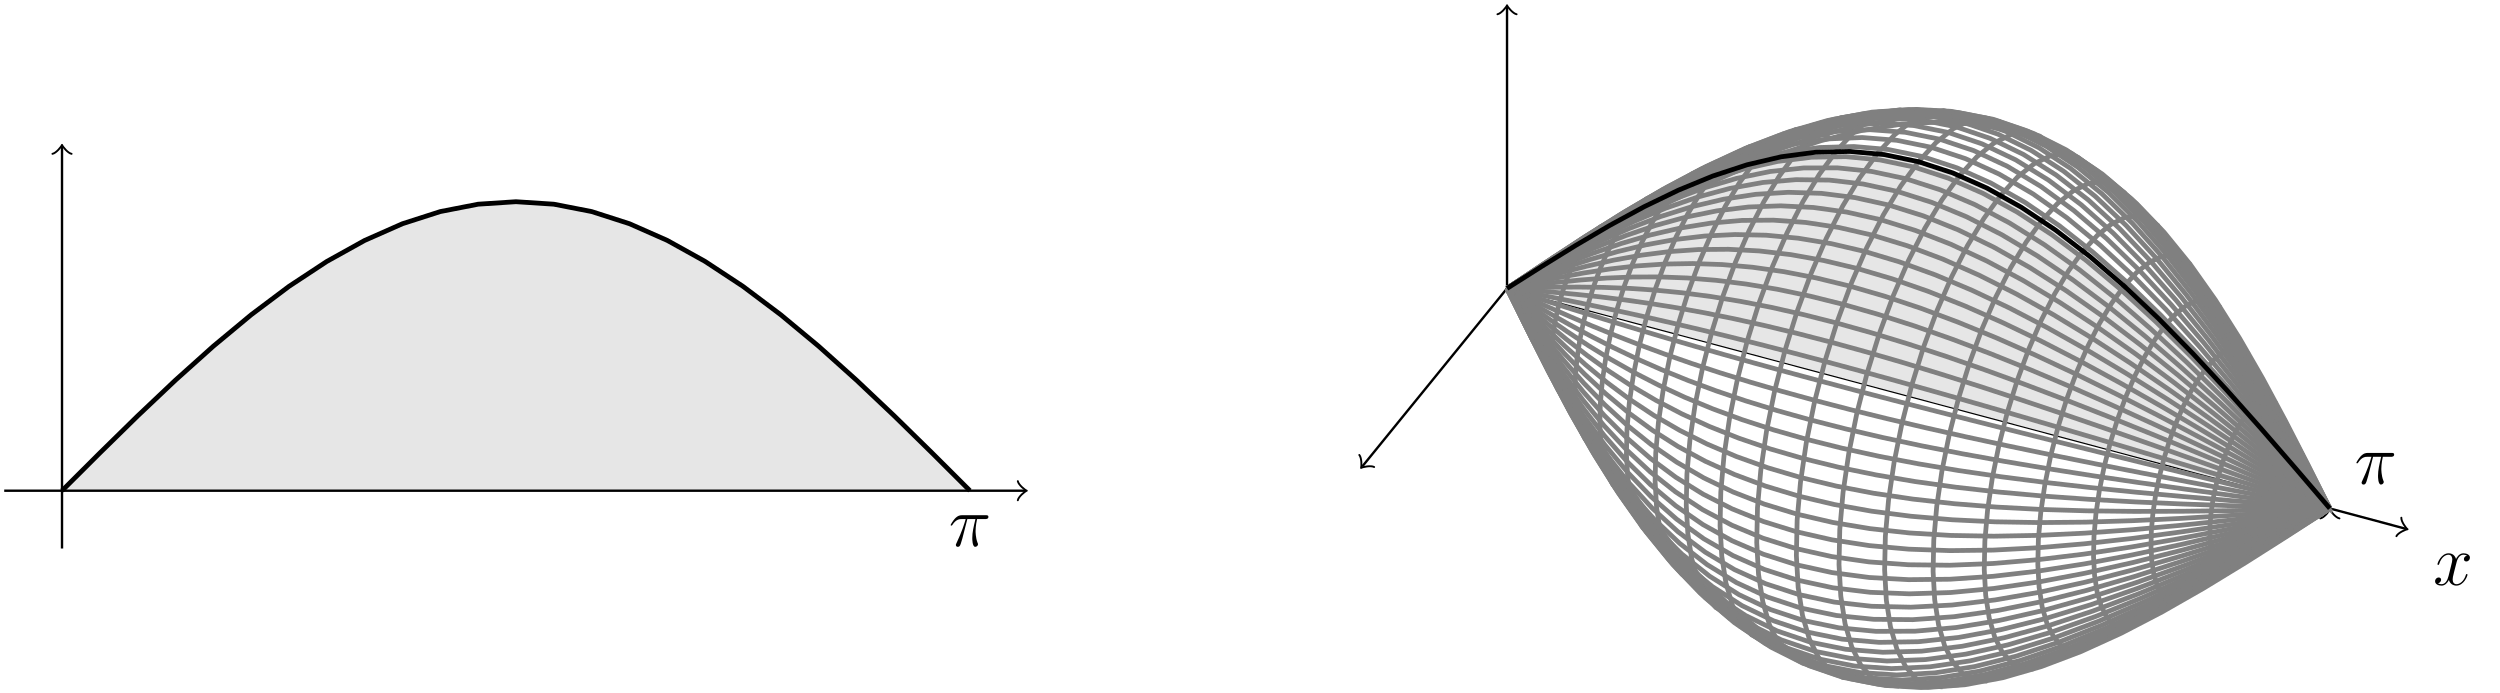 <?xml version='1.0' encoding='UTF-8'?>
<!-- This file was generated by dvisvgm 3.2.1 -->
<svg version='1.1' xmlns='http://www.w3.org/2000/svg' xmlns:xlink='http://www.w3.org/1999/xlink' width='416.744pt' height='115.513pt' viewBox='-.5 -115.013 416.744 115.513'>
<defs>
<path id='g12-25' d='M6.611-4.89C6.611-5.153 6.384-5.153 6.169-5.153H2.236C1.961-5.153 1.554-5.153 1.004-4.567C.693-4.22 .311-3.587 .311-3.515S.371-3.419 .442-3.419C.526-3.419 .538-3.455 .598-3.527C1.219-4.507 1.841-4.507 2.14-4.507H2.821C2.558-3.61 2.26-2.57 1.279-.478C1.184-.287 1.184-.263 1.184-.191C1.184 .06 1.399 .12 1.506 .12C1.853 .12 1.949-.191 2.092-.693C2.283-1.303 2.283-1.327 2.403-1.805L3.096-4.507H4.447C4.125-3.168 3.921-2.295 3.921-1.339C3.921-1.172 3.921 .12 4.411 .12C4.663 .12 4.878-.108 4.878-.311C4.878-.371 4.878-.395 4.794-.574C4.471-1.399 4.471-2.427 4.471-2.511C4.471-2.582 4.471-3.431 4.722-4.507H6.061C6.217-4.507 6.611-4.507 6.611-4.89Z'/>
<path id='g12-120' d='M5.738-1.71C5.738-1.769 5.691-1.817 5.619-1.817C5.511-1.817 5.499-1.757 5.464-1.662C5.141-.61 4.447-.12 3.909-.12C3.491-.12 3.264-.43 3.264-.921C3.264-1.184 3.312-1.375 3.503-2.164L3.921-3.79C4.101-4.507 4.507-5.033 5.057-5.033C5.057-5.033 5.416-5.033 5.667-4.878C5.284-4.806 5.141-4.519 5.141-4.292C5.141-4.005 5.368-3.909 5.535-3.909C5.894-3.909 6.145-4.22 6.145-4.543C6.145-5.045 5.571-5.272 5.069-5.272C4.34-5.272 3.933-4.555 3.826-4.328C3.551-5.224 2.809-5.272 2.594-5.272C1.375-5.272 .729-3.706 .729-3.443C.729-3.395 .777-3.335 .861-3.335C.956-3.335 .98-3.407 1.004-3.455C1.411-4.782 2.212-5.033 2.558-5.033C3.096-5.033 3.204-4.531 3.204-4.244C3.204-3.981 3.132-3.706 2.989-3.132L2.582-1.494C2.403-.777 2.056-.12 1.423-.12C1.363-.12 1.064-.12 .813-.275C1.243-.359 1.339-.717 1.339-.861C1.339-1.1 1.16-1.243 .933-1.243C.646-1.243 .335-.992 .335-.61C.335-.108 .897 .12 1.411 .12C1.985 .12 2.391-.335 2.642-.825C2.833-.12 3.431 .12 3.873 .12C5.093 .12 5.738-1.447 5.738-1.71Z'/>
</defs>
<g id='page171'>
<g stroke-miterlimit='10' transform='matrix(.996 0 0 -.996 9.837 -33.213)' fill='#000' stroke='#000' stroke-width='0.4'>
<g fill='#e6e6e6' stroke='#e6e6e6'>
<path d='M0 0L6.331 6.313L12.662 12.517L18.993 18.508L25.324 24.183L31.655 29.442L37.987 34.2L44.318 38.37L50.649 41.886L56.98 44.684L63.311 46.719L69.642 47.953L75.973 48.369L82.304 47.954L88.635 46.722L94.966 44.687L101.297 41.893L107.628 38.377L113.96 34.208L120.291 29.451L126.622 24.192L132.953 18.518L139.284 12.529L145.615 6.324L151.946 .011L151.957 0Z' stroke='none'/>
</g>
<g stroke-width='0.8'>
<path d='M0 0L6.331 6.313L12.662 12.517L18.993 18.508L25.324 24.183L31.655 29.442L37.987 34.2L44.318 38.37L50.649 41.886L56.98 44.684L63.311 46.719L69.642 47.953L75.973 48.369L82.304 47.954L88.635 46.722L94.966 44.687L101.297 41.893L107.628 38.377L113.96 34.208L120.291 29.451L126.622 24.192L132.953 18.518L139.284 12.529L145.615 6.324L151.946 .011' fill='none'/>
</g>
<path d='M-9.674 0H161.171' fill='none'/>
<g transform='translate(161.171)' stroke-width='0.32' stroke-dasharray='none' stroke-dashoffset='0.0' stroke-linecap='round' stroke-linejoin='round'>
 <path d='M-1.2 1.6C-1.1 1 0 .1 .3 0C0-.1-1.1-1-1.2-1.6' fill='none'/>
 </g>
<path d='M0-9.674V57.583' fill='none'/>
<g transform='matrix(0 1 -1 0 0 57.583)' stroke-width='0.32' stroke-dasharray='none' stroke-dashoffset='0.0' stroke-linecap='round' stroke-linejoin='round'>
 <path d='M-1.2 1.6C-1.1 1 0 .1 .3 0C0-.1-1.1-1-1.2-1.6' fill='none'/>
 </g>
<path d='M151.957 0' fill='none'/>
<g transform='matrix(1.004 0 0 -1.004 138.536 -42.62)' stroke='none' fill='#000'>
<use x='9.837' y='-33.213' xlink:href='#g12-25'/>
</g>
<path d='M241.848 33.859L217.608 4.042' fill='none'/>
<g transform='matrix(-.631 -.776 .776 -.631 217.608 4.042)' stroke-width='0.32' stroke-dasharray='none' stroke-dashoffset='0.0' stroke-linecap='round' stroke-linejoin='round'>
 <path d='M-1.2 1.6C-1.1 1 0 .1 .3 0C0-.1-1.1-1-1.2-1.6' fill='none'/>
 </g>
<path d='M241.848 33.859L392.276-6.375' fill='none'/>
<g transform='matrix(.966 -.258 .258 .966 392.276 -6.375)' stroke-width='0.32' stroke-dasharray='none' stroke-dashoffset='0.0' stroke-linecap='round' stroke-linejoin='round'>
 <path d='M-1.2 1.6C-1.1 1 0 .1 .3 0C0-.1-1.1-1-1.2-1.6' fill='none'/>
 </g>
<g transform='matrix(1.004 0 0 -1.004 386.962 -49.113)' stroke='none' fill='#000'>
<use x='9.837' y='-33.213' xlink:href='#g12-120'/>
</g>
<path d='M241.848 33.859V80.945' fill='none'/>
<g transform='matrix(0 1 -1 0 241.848 80.945)' stroke-width='0.32' stroke-dasharray='none' stroke-dashoffset='0.0' stroke-linecap='round' stroke-linejoin='round'>
 <path d='M-1.2 1.6C-1.1 1 0 .1 .3 0C0-.1-1.1-1-1.2-1.6' fill='none'/>
 </g>
<g fill='#e6e6e6' stroke='#e6e6e6'>
<path d='M241.848 33.859L247.586 37.495L253.324 41.042L259.062 44.415L264.8 47.529L270.538 50.303L276.276 52.665L282.014 54.546L287.751 55.893L293.489 56.649L299.227 56.782L304.965 56.258L310.703 55.064L316.441 53.19L322.179 50.646L327.917 47.444L333.655 43.621L339.393 39.206L345.131 34.256L350.869 28.825L356.607 22.982L362.345 16.8L368.083 10.359L373.82 3.741L379.558-2.964L379.568-2.976Z' stroke='none'/>
</g>
<path d='M379.568-2.976V-2.516' fill='none'/>
<g transform='matrix(0 1 -1 0 379.568 -3.436)' stroke-width='0.32' stroke-dasharray='none' stroke-dashoffset='0.0' stroke-linecap='round' stroke-linejoin='round'>
 <path d='M-1.2 1.6C-1.1 1 0 .1 .3 0C0-.1-1.1-1-1.2-1.6' fill='none'/>
 </g>
<g stroke-width='0.8' stroke-dasharray='0.8,2.0' stroke-dashoffset='0.0'>
<path d='M379.568-2.976' fill='none'/>
</g>
<path d='M379.568-2.976' fill='none'/>
<g transform='matrix(1.004 0 0 -1.004 373.811 -32.197)' stroke='none' fill='#000'>
<use x='9.837' y='-33.213' xlink:href='#g12-25'/>
</g>
<g stroke-width='0.8' fill='#808080' stroke='#808080'>
<path d='M241.848 33.859L249.629 38.161L257.376 42.364L265.053 46.369L272.629 50.083L280.069 53.411L287.347 56.277L294.435 58.598L301.312 60.316L307.955 61.368L314.352 61.715L320.49 61.322L326.362 60.172L331.966 58.254L337.305 55.58L342.384 52.163L347.218 48.045L351.817 43.258L356.205 37.868L360.403 31.935L364.439 25.537L368.339 18.755L372.138 11.681L375.868 4.409L379.562-2.964' fill='none'/>
</g>
<g stroke-width='0.8' fill='#808080' stroke='#808080'>
<path d='M241.848 33.859L249.505 38.276L257.129 42.592L264.688 46.706L272.151 50.523L279.488 53.948L286.673 56.899L293.678 59.297L300.485 61.079L307.074 62.181L313.43 62.566L319.543 62.196L325.408 61.053L331.02 59.127L336.383 56.431L341.502 52.977L346.391 48.807L351.06 43.957L355.53 38.491L359.822 32.471L363.961 25.977L367.974 19.092L371.891 11.909L375.743 4.524L379.562-2.963' fill='none'/>
</g>
<g stroke-width='0.8' fill='#808080' stroke='#808080'>
<path d='M241.848 33.859L249.371 38.362L256.863 42.762L264.295 46.958L271.638 50.852L278.863 54.348L285.947 57.365L292.864 59.819L299.596 61.649L306.125 62.789L312.439 63.202L318.526 62.848L324.381 61.711L330.002 59.779L335.391 57.066L340.554 53.585L345.502 49.378L350.245 44.479L354.804 38.956L359.197 32.872L363.448 26.306L367.581 19.344L371.625 12.08L375.609 4.61L379.562-2.963' fill='none'/>
</g>
<g stroke-width='0.8' fill='#808080' stroke='#808080'>
<path d='M241.848 33.859L249.228 38.418L256.581 42.874L263.877 47.124L271.092 51.069L278.198 54.612L285.174 57.671L291.997 60.163L298.65 62.024L305.116 63.19L311.383 63.621L317.442 63.278L323.288 62.145L328.918 60.209L334.336 57.485L339.544 53.986L344.555 49.753L349.378 44.824L354.031 39.263L358.531 33.135L362.901 26.524L367.163 19.51L371.342 12.192L375.466 4.666L379.561-2.963' fill='none'/>
</g>
<g stroke-width='0.8' fill='#808080' stroke='#808080'>
<path d='M241.848 33.859L249.077 38.445L256.282 42.927L263.436 47.203L270.514 51.171L277.495 54.738L284.358 57.817L291.081 60.326L297.65 62.202L304.049 63.38L310.268 63.82L316.298 63.482L322.134 62.35L327.774 60.413L333.22 57.684L338.478 54.176L343.555 49.932L348.462 44.987L353.215 39.409L357.829 33.261L362.324 26.627L366.721 19.589L371.043 12.246L375.315 4.694L379.561-2.963' fill='none'/>
</g>
<g stroke-width='0.8' fill='#808080' stroke='#808080'>
<path d='M241.848 33.859L248.92 38.443L255.969 42.921L262.973 47.194L269.91 51.16L276.759 54.724L283.502 57.801L290.121 60.308L296.603 62.182L302.932 63.36L309.1 63.798L315.098 63.459L320.924 62.328L326.574 60.391L332.052 57.662L337.36 54.155L342.507 49.912L347.502 44.968L352.359 39.393L357.092 33.247L361.719 26.615L366.258 19.58L370.73 12.24L375.157 4.691L379.561-2.963' fill='none'/>
</g>
<g stroke-width='0.8' fill='#808080' stroke='#808080'>
<path d='M241.848 33.859L248.755 38.41L255.643 42.856L262.49 47.098L269.28 51.034L275.992 54.571L282.611 57.623L289.122 60.109L295.511 61.965L301.767 63.127L307.882 63.555L313.849 63.21L319.664 62.076L325.325 60.141L330.835 57.419L336.196 53.922L341.416 49.694L346.502 44.769L351.468 39.215L356.325 33.094L361.088 26.489L365.775 19.484L370.404 12.174L374.992 4.657L379.56-2.963' fill='none'/>
</g>
<g stroke-width='0.8' fill='#808080' stroke='#808080'>
<path d='M241.848 33.859L248.585 38.347L255.305 42.733L261.992 46.915L268.628 50.795L275.199 54.28L281.69 57.284L288.088 59.729L294.383 61.55L300.563 62.685L306.624 63.093L312.557 62.736L318.361 61.598L324.033 59.667L329.576 56.957L334.992 53.481L340.287 49.279L345.468 44.389L350.546 38.877L355.531 32.803L360.436 26.25L365.276 19.301L370.066 12.05L374.821 4.595L379.56-2.964' fill='none'/>
</g>
<g stroke-width='0.8' fill='#808080' stroke='#808080'>
<path d='M241.848 33.859L248.41 38.256L254.958 42.551L261.479 46.646L267.958 50.444L274.383 53.851L280.742 56.788L287.024 59.172L293.222 60.942L299.325 62.036L305.329 62.414L311.228 62.039L317.02 60.895L322.704 58.97L328.281 56.278L333.753 52.832L339.126 48.671L344.405 43.832L349.598 38.379L354.715 32.375L359.766 25.899L364.763 19.032L369.719 11.869L374.646 4.503L379.56-2.963' fill='none'/>
</g>
<g stroke-width='0.8' fill='#808080' stroke='#808080'>
<path d='M241.848 33.859L248.231 38.135L254.603 42.312L260.954 46.292L267.272 49.982L273.548 53.289L279.772 56.134L285.936 58.438L292.034 60.141L298.057 61.181L304.004 61.521L309.868 61.122L315.648 59.97L321.344 58.053L326.956 55.385L332.486 51.977L337.938 47.87L343.316 43.098L348.628 37.725L353.88 31.812L359.08 25.436L364.238 18.677L369.363 11.629L374.467 4.382L379.559-2.964' fill='none'/>
</g>
<g stroke-width='0.8' fill='#808080' stroke='#808080'>
<path d='M241.848 33.859L248.049 37.986L254.242 42.016L260.42 45.855L266.574 49.411L272.698 52.594L278.785 55.327L284.829 57.532L290.825 59.152L296.768 60.126L302.656 60.417L308.484 59.99L314.253 58.828L319.96 56.921L325.608 54.282L331.196 50.922L336.729 46.881L342.209 42.192L347.641 36.918L353.03 31.116L358.382 24.865L363.703 18.241L369.002 11.334L374.284 4.233L379.559-2.964' fill='none'/>
</g>
<g stroke-width='0.8' fill='#808080' stroke='#808080'>
<path d='M241.848 33.859L247.864 37.809L253.877 41.666L259.879 45.337L265.868 48.734L271.838 51.77L277.786 54.37L283.708 56.459L289.601 57.98L295.463 58.877L301.291 59.111L307.083 58.649L312.84 57.475L318.559 55.58L324.243 52.974L329.891 49.672L335.505 45.709L341.088 41.118L346.642 35.961L352.169 30.292L357.675 24.188L363.162 17.722L368.636 10.983L374.1 4.056L379.559-2.964' fill='none'/>
</g>
<g stroke-width='0.8' fill='#808080' stroke='#808080'>
<path d='M241.848 33.859L247.679 37.606L253.508 41.262L259.335 44.741L265.156 47.956L270.972 50.822L276.78 53.268L282.579 55.223L288.369 56.631L294.148 57.437L299.916 57.606L305.672 57.104L311.416 55.917L317.148 54.035L322.868 51.47L328.576 48.232L334.273 44.359L339.959 39.883L345.635 34.859L351.303 29.344L356.963 23.408L362.618 17.126L368.267 10.579L373.913 3.852L379.558-2.965' fill='none'/>
</g>
<g stroke-width='0.8' fill='#808080' stroke='#808080'>
<path d='M241.848 33.859L247.493 37.377L253.139 40.809L258.789 44.07L264.443 47.079L270.103 49.754L275.771 52.027L281.448 53.831L287.134 55.112L292.831 55.817L298.539 55.911L304.258 55.364L309.99 54.163L315.734 52.296L321.49 49.775L327.258 46.612L333.037 42.84L338.827 38.491L344.626 33.618L350.435 28.276L356.25 22.531L362.072 16.454L367.898 10.125L373.728 3.623L379.558-2.965' fill='none'/>
</g>
<g stroke-width='0.8' fill='#808080' stroke='#808080'>
<path d='M241.848 33.859L247.307 37.124L252.771 40.306L258.244 43.326L263.732 46.107L269.237 48.571L274.765 50.654L280.319 52.29L285.901 53.429L291.516 54.021L297.164 54.034L302.847 53.438L308.567 52.219L314.323 50.369L320.115 47.898L325.943 44.816L331.805 41.157L337.698 36.949L343.62 32.244L349.568 27.092L355.538 21.559L361.527 15.71L367.529 9.622L373.541 3.37L379.558-2.965' fill='none'/>
</g>
<g stroke-width='0.8' fill='#808080' stroke='#808080'>
<path d='M241.848 33.859L247.123 36.847L252.406 39.757L257.704 42.514L263.025 45.045L268.377 47.279L273.766 49.153L279.198 50.605L284.678 51.591L290.21 52.06L295.799 51.984L301.446 51.333L307.154 50.097L312.922 48.264L318.75 45.847L324.638 42.855L330.581 39.318L336.577 35.264L342.62 30.743L348.708 25.8L354.832 20.498L360.986 14.898L367.163 9.072L373.357 3.092L379.558-2.966' fill='none'/>
</g>
<g stroke-width='0.8' fill='#808080' stroke='#808080'>
<path d='M241.848 33.859L246.941 36.548L252.044 39.164L257.17 41.637L262.327 43.9L267.528 45.884L272.779 47.533L278.091 48.788L283.469 49.606L288.921 49.943L294.451 49.77L300.063 49.061L305.758 47.805L311.539 45.993L317.402 43.634L323.348 40.738L329.372 37.333L335.47 33.447L341.634 29.122L347.858 24.405L354.133 19.351L360.452 14.02L366.802 8.478L373.174 2.792L379.557-2.966' fill='none'/>
</g>
<g stroke-width='0.8' fill='#808080' stroke='#808080'>
<path d='M241.848 33.859L246.762 36.228L251.689 38.53L256.645 40.7L261.642 42.675L266.693 44.392L271.809 45.8L277.003 46.845L282.281 47.485L287.654 47.68L293.126 47.404L298.703 46.633L304.386 45.355L310.178 43.564L316.077 41.268L322.081 38.475L328.184 35.212L334.381 31.502L340.663 27.389L347.023 22.913L353.447 18.126L359.926 13.083L366.447 7.844L372.995 2.472L379.557-2.966' fill='none'/>
</g>
<g stroke-width='0.8' fill='#808080' stroke='#808080'>
<path d='M241.848 33.859L246.587 35.889L251.343 37.859L256.132 39.707L260.972 41.378L265.877 42.813L270.862 43.965L275.939 44.786L281.12 45.237L286.415 45.282L291.831 44.897L297.374 44.06L303.046 42.76L308.849 40.991L314.782 38.761L320.842 36.077L327.023 32.964L333.317 29.443L339.715 25.554L346.206 21.333L352.777 16.829L359.413 12.089L366.099 7.172L372.82 2.133L379.557-2.967' fill='none'/>
</g>
<g stroke-width='0.8' fill='#808080' stroke='#808080'>
<path d='M241.848 33.859L246.417 35.533L251.005 37.152L255.633 38.663L260.32 40.013L265.083 41.152L269.94 42.037L274.905 42.622L279.991 42.875L285.211 42.762L290.572 42.262L296.081 41.355L301.742 40.032L307.557 38.286L313.523 36.125L319.638 33.556L325.894 30.601L332.283 27.279L338.793 23.625L345.413 19.672L352.125 15.464L358.914 11.044L365.762 6.465L372.649 1.776L379.557-2.968' fill='none'/>
</g>
<g stroke-width='0.8' fill='#808080' stroke='#808080'>
<path d='M241.848 33.859L246.252 35.161L250.679 36.415L255.151 37.573L259.69 38.59L264.316 39.419L269.049 40.023L273.906 40.363L278.9 40.408L284.047 40.131L289.355 39.511L294.832 38.532L300.482 37.184L306.308 35.463L312.306 33.375L318.474 30.925L324.803 28.134L331.284 25.019L337.902 21.61L344.646 17.938L351.495 14.039L358.432 9.954L365.435 5.727L372.484 1.404L379.556-2.969' fill='none'/>
</g>
<g stroke-width='0.8' fill='#808080' stroke='#808080'>
<path d='M241.848 33.859L246.094 34.776L250.366 35.651L254.688 36.443L259.085 37.113L263.58 37.621L268.193 37.934L272.946 38.02L277.853 37.851L282.93 37.403L288.187 36.659L293.633 35.604L299.273 34.23L305.108 32.534L311.138 30.521L317.356 28.196L323.755 25.576L330.323 22.676L337.047 19.522L343.909 16.139L350.889 12.562L357.968 8.823L365.122 4.962L372.326 1.018L379.556-2.969' fill='none'/>
</g>
<g stroke-width='0.8' fill='#808080' stroke='#808080'>
<path d='M241.848 33.859L245.944 34.378L250.067 34.862L254.246 35.278L258.508 35.59L262.877 35.767L267.377 35.781L272.03 35.604L276.853 35.213L281.863 34.589L287.071 33.717L292.488 32.584L298.118 31.185L303.964 29.515L310.023 27.58L316.29 25.382L322.755 22.938L329.408 20.259L336.23 17.368L343.206 14.285L350.312 11.039L357.527 7.658L364.823 4.174L372.175 .619L379.556-2.97' fill='none'/>
</g>
<g stroke-width='0.8' fill='#808080' stroke='#808080'>
<path d='M241.848 33.859L245.801 33.971L249.784 34.055L253.828 34.083L257.961 34.029L262.212 33.867L266.604 33.573L271.163 33.127L275.907 32.51L280.853 31.704L286.016 30.701L291.405 29.488L297.025 28.062L302.88 26.419L308.967 24.563L315.28 22.498L321.808 20.234L328.541 17.782L335.457 15.159L342.54 12.384L349.766 9.477L357.108 6.462L364.54 3.365L372.032 .211L379.555-2.97' fill='none'/>
</g>
<g stroke-width='0.8' fill='#808080' stroke='#808080'>
<path d='M241.848 33.859L245.667 33.555L249.519 33.231L253.435 32.865L257.448 32.438L261.587 31.929L265.879 31.322L270.349 30.602L275.018 29.753L279.905 28.764L285.024 27.626L290.387 26.332L295.999 24.879L301.863 23.263L307.975 21.488L314.332 19.556L320.919 17.477L327.726 15.257L334.731 12.908L341.915 10.445L349.252 7.885L356.715 5.243L364.274 2.54L371.898-.205L379.555-2.971' fill='none'/>
</g>
<g stroke-width='0.8' fill='#808080' stroke='#808080'>
<path d='M241.848 33.859L245.543 33.134L249.272 32.396L253.07 31.629L256.971 30.823L261.006 29.964L265.204 29.04L269.592 28.04L274.191 26.956L279.023 25.781L284.102 24.507L289.441 23.131L295.044 21.65L300.916 20.062L307.053 18.369L313.45 16.573L320.092 14.68L326.969 12.694L334.056 10.625L341.334 8.479L348.775 6.27L356.35 4.007L364.027 1.704L371.773-.627L379.555-2.972' fill='none'/>
</g>
<g stroke-width='0.8' fill='#808080' stroke='#808080'>
<path d='M241.848 33.859L245.428 32.709L249.044 31.552L252.734 30.382L256.532 29.193L260.471 27.979L264.583 26.734L268.895 25.454L273.43 24.133L278.212 22.769L283.254 21.358L288.57 19.899L294.165 18.389L300.045 16.83L306.204 15.22L312.638 13.561L319.332 11.857L326.272 10.107L333.435 8.319L340.799 6.494L348.335 4.639L356.013 2.759L363.799 .859L371.659-1.053L379.555-2.973' fill='none'/>
</g>
<g stroke-width='0.8' fill='#808080' stroke='#808080'>
<path d='M241.848 33.859L245.324 32.281L248.838 30.704L252.429 29.13L256.133 27.556L259.986 25.986L264.018 24.419L268.262 22.857L272.739 21.298L277.475 19.744L282.483 18.196L287.779 16.653L293.368 15.115L299.254 13.584L305.434 12.057L311.901 10.536L318.64 9.02L325.638 7.51L332.871 6.003L340.314 4.501L347.936 3.001L355.708 1.505L363.592 .011L371.554-1.482L379.555-2.974' fill='none'/>
</g>
<g stroke-width='0.8' fill='#808080' stroke='#808080'>
<path d='M241.848 33.859L245.231 31.854L248.653 29.858L252.156 27.877L255.776 25.92L259.551 23.994L263.514 22.105L267.696 20.261L272.121 18.464L276.816 16.721L281.794 15.035L287.071 13.408L292.654 11.843L298.547 10.339L304.745 8.896L311.242 7.513L318.022 6.186L325.073 4.913L332.366 3.689L339.879 2.508L347.579 1.365L355.435 .252L363.407-.837L371.461-1.909L379.554-2.974' fill='none'/>
</g>
<g stroke-width='0.8' fill='#808080' stroke='#808080'>
<path d='M241.848 33.859L245.149 31.429L248.492 29.015L251.916 26.632L255.463 24.293L259.171 22.013L263.072 19.804L267.2 17.679L271.58 15.646L276.238 13.714L281.19 11.891L286.451 10.182L292.029 8.588L297.927 7.113L304.141 5.752L310.664 4.506L317.481 3.367L324.576 2.331L331.924 1.387L339.498 .526L347.267-.263L355.195-.993L363.246-1.68L371.379-2.335L379.554-2.975' fill='none'/>
</g>
<g stroke-width='0.8' fill='#808080' stroke='#808080'>
<path d='M241.848 33.859L245.079 31.009L248.353 28.182L251.712 25.399L255.196 22.682L258.845 20.052L262.694 17.526L266.776 15.122L271.117 12.855L275.744 10.738L280.674 8.78L285.921 6.988L291.494 5.366L297.397 3.918L303.624 2.64L310.17 1.529L317.018 .577L324.152-.225L331.546-.891L339.173-1.435L346.999-1.875L354.99-2.227L363.107-2.514L371.309-2.756L379.554-2.976' fill='none'/>
</g>
<g stroke-width='0.8' fill='#808080' stroke='#808080'>
<path d='M241.848 33.859L245.022 30.595L248.239 27.361L251.543 24.185L254.976 21.096L258.577 18.121L262.382 15.283L266.426 12.606L270.735 10.108L275.337 7.807L280.248 5.715L285.485 3.842L291.053 2.194L296.96 .773L303.198-.425L309.763-1.402L316.636-2.171L323.802-2.742L331.234-3.135L338.904-3.367L346.779-3.462L354.822-3.442L362.993-3.336L371.252-3.171L379.554-2.976' fill='none'/>
</g>
<g stroke-width='0.8' fill='#808080' stroke='#808080'>
<path d='M241.848 33.859L244.976 30.189L248.15 26.557L251.411 22.996L254.803 19.542L258.367 16.229L262.138 13.086L266.152 10.14L270.436 7.417L275.018 4.936L279.914 2.714L285.142 .761L290.708-.914L296.618-2.309L302.865-3.427L309.444-4.273L316.337-4.863L323.529-5.208L330.99-5.333L338.694-5.259L346.606-5.015L354.69-4.631L362.903-4.141L371.207-3.577L379.554-2.977' fill='none'/>
</g>
<g stroke-width='0.8' fill='#808080' stroke='#808080'>
<path d='M241.848 33.859L244.944 29.794L248.086 25.773L251.316 21.837L254.679 18.028L258.216 14.386L261.963 10.944L265.956 7.739L270.222 4.794L274.789 2.138L279.675-.212L284.897-2.241L290.46-3.943L296.372-5.311L302.626-6.351L309.215-7.071L316.122-7.486L323.332-7.611L330.815-7.475L338.543-7.103L346.482-6.53L354.595-5.791L362.839-4.925L371.174-3.973L379.554-2.977' fill='none'/>
</g>
<g stroke-width='0.8' fill='#808080' stroke='#808080'>
<path d='M241.848 33.859L244.925 29.411L248.047 25.014L251.259 20.715L254.605 16.561L258.125 12.6L261.858 8.87L265.837 5.411L270.093 2.254L274.651-.572L279.531-3.045L284.749-5.15L290.311-6.876L296.224-8.219L302.482-9.185L309.077-9.782L315.993-10.027L323.214-9.939L330.709-9.549L338.453-8.889L346.408-7.997L354.538-6.914L362.801-5.685L371.154-4.357L379.554-2.978' fill='none'/>
</g>
<g stroke-width='0.8' fill='#808080' stroke='#808080'>
<path d='M241.848 33.859L244.918 29.042L248.034 24.283L251.24 19.634L254.58 15.149L258.095 10.88L261.822 6.872L265.798 3.17L270.049-.193L274.605-3.182L279.483-5.774L284.699-7.951L290.261-9.701L296.175-11.02L302.433-11.915L309.031-12.391L315.95-12.474L323.174-12.18L330.674-11.548L338.422-10.61L346.383-9.411L354.519-7.996L362.788-6.417L371.148-4.726L379.554-2.979' fill='none'/>
</g>
<g stroke-width='0.8' fill='#808080' stroke='#808080'>
<path d='M241.848 33.859L244.925 28.69L248.047 23.584L251.259 18.6L254.605 13.798L258.125 9.236L261.858 4.962L265.837 1.027L270.093-2.533L274.651-5.678L279.531-8.385L284.749-10.63L290.311-12.403L296.224-13.699L302.482-14.525L309.077-14.888L315.993-14.814L323.214-14.325L330.709-13.459L338.453-12.255L346.408-10.762L354.538-9.03L362.801-7.117L371.154-5.079L379.554-2.979' fill='none'/>
</g>
<g stroke-width='0.8' fill='#808080' stroke='#808080'>
<path d='M241.848 33.859L244.944 28.355L248.086 22.919L251.316 17.618L254.679 12.514L258.216 7.673L261.963 3.148L265.956-1.01L270.222-4.756L274.789-8.049L279.675-10.863L284.897-13.174L290.46-14.97L296.372-16.244L302.626-17.004L309.215-17.259L316.122-17.037L323.332-16.361L330.815-15.274L338.543-13.818L346.482-12.045L354.595-10.012L362.839-7.781L371.174-5.414L379.554-2.98' fill='none'/>
</g>
<g stroke-width='0.8' fill='#808080' stroke='#808080'>
<path d='M241.848 33.859L244.976 28.039L248.15 22.293L251.411 16.692L254.803 11.305L258.367 6.201L262.138 1.437L266.152-2.928L270.436-6.85L275.018-10.284L279.914-13.2L285.142-15.572L290.708-17.389L296.618-18.642L302.865-19.341L309.444-19.494L316.337-19.132L323.529-18.28L330.99-16.985L338.694-15.291L346.606-13.256L354.69-10.938L362.903-8.408L371.207-5.731L379.554-2.98' fill='none'/>
</g>
<g stroke-width='0.8' fill='#808080' stroke='#808080'>
<path d='M241.848 33.859L245.022 27.745L248.239 21.709L251.543 15.828L254.976 10.176L258.577 4.826L262.382-.16L266.426-4.72L270.735-8.806L275.337-12.37L280.248-15.381L285.485-17.811L291.053-19.648L296.96-20.881L303.198-21.522L309.763-21.581L316.636-21.088L323.802-20.072L331.234-18.582L338.904-16.666L346.779-14.385L354.822-11.803L362.993-8.993L371.252-6.026L379.554-2.981' fill='none'/>
</g>
<g stroke-width='0.8' fill='#808080' stroke='#808080'>
<path d='M241.848 33.859L245.079 27.472L248.353 21.169L251.712 15.029L255.196 9.132L258.845 3.555L262.694-1.637L266.776-6.377L271.117-10.614L275.744-14.299L280.674-17.399L285.921-19.882L291.494-21.736L297.397-22.952L303.624-23.54L310.17-23.51L317.018-22.897L324.152-21.729L331.546-20.059L339.173-17.937L346.999-15.429L354.99-12.603L363.107-9.534L371.309-6.299L379.554-2.982' fill='none'/>
</g>
<g stroke-width='0.8' fill='#808080' stroke='#808080'>
<path d='M241.848 33.859L245.149 27.224L248.492 20.676L251.916 14.299L255.463 8.179L259.171 2.394L263.072-2.985L267.2-7.889L271.58-12.266L276.238-16.06L281.19-19.24L286.451-21.772L292.029-23.643L297.927-24.842L304.141-25.381L310.664-25.271L317.481-24.548L324.576-23.242L331.924-21.407L339.498-19.098L347.267-16.384L355.195-13.333L363.246-10.028L371.379-6.548L379.554-2.982' fill='none'/>
</g>
<g stroke-width='0.8' fill='#808080' stroke='#808080'>
<path d='M241.848 33.859L245.231 26.999L248.653 20.231L252.156 13.643L255.776 7.321L259.551 1.35L263.514-4.198L267.696-9.25L272.121-13.752L276.816-17.646L281.794-20.898L287.071-23.474L292.654-25.359L298.547-26.543L304.745-27.039L311.242-26.857L318.022-26.035L325.073-24.603L332.366-22.62L339.879-20.143L347.579-17.242L355.435-13.99L363.407-10.472L371.461-6.773L379.554-2.983' fill='none'/>
</g>
<g stroke-width='0.8' fill='#808080' stroke='#808080'>
<path d='M241.848 33.859L245.324 26.801L248.838 19.839L252.429 13.062L256.133 6.562L259.986 .426L264.018-5.272L268.262-10.455L272.739-15.066L277.475-19.048L282.483-22.364L287.779-24.978L293.368-26.877L299.254-28.048L305.434-28.505L311.901-28.26L318.64-27.349L325.638-25.808L332.871-23.694L340.314-21.067L347.936-18.001L355.708-14.571L363.592-10.865L371.554-6.971L379.555-2.982' fill='none'/>
</g>
<g stroke-width='0.8' fill='#808080' stroke='#808080'>
<path d='M241.848 33.859L245.428 26.63L249.044 19.499L252.734 12.56L256.532 5.907L260.471-.372L264.583-6.199L268.895-11.495L273.43-16.201L278.212-20.259L283.254-23.63L288.57-26.278L294.165-28.188L300.045-29.348L306.204-29.772L312.638-29.471L319.332-28.485L326.272-26.847L333.435-24.622L340.799-21.866L348.335-18.657L356.013-15.073L363.799-11.205L371.659-7.143L379.555-2.983' fill='none'/>
</g>
<g stroke-width='0.8' fill='#808080' stroke='#808080'>
<path d='M241.848 33.859L245.543 26.487L249.272 19.214L253.07 12.14L256.971 5.357L261.006-1.041L265.204-6.975L269.592-12.366L274.191-17.153L279.023-21.274L284.102-24.692L289.441-27.367L295.044-29.287L300.916-30.438L307.053-30.833L313.45-30.486L320.092-29.437L326.969-27.72L334.056-25.399L341.334-22.535L348.775-19.206L356.35-15.493L364.027-11.489L371.773-7.286L379.555-2.983' fill='none'/>
</g>
<g stroke-width='0.8' fill='#808080' stroke='#808080'>
<path d='M241.848 33.859L245.667 26.372L249.519 18.987L253.435 11.803L257.448 4.917L261.587-1.577L265.879-7.598L270.349-13.065L275.018-17.916L279.905-22.088L285.024-25.542L290.387-28.241L295.999-30.167L301.863-31.311L307.975-31.684L314.332-31.3L320.919-30.199L327.726-28.419L334.731-26.022L341.915-23.071L349.252-19.647L356.715-15.83L364.274-11.717L371.898-7.401L379.555-2.983' fill='none'/>
</g>
<g stroke-width='0.8' fill='#808080' stroke='#808080'>
<path d='M241.848 33.859L245.801 26.285L249.784 18.817L253.828 11.551L257.961 4.588L262.212-1.978L266.604-8.063L271.163-13.587L275.907-18.486L280.853-22.696L286.016-26.178L291.405-28.893L297.025-30.826L302.88-31.963L308.967-32.32L315.28-31.908L321.808-30.77L328.541-28.94L335.457-26.487L342.54-23.472L349.766-19.976L357.108-16.083L364.54-11.888L372.032-7.488L379.555-2.984' fill='none'/>
</g>
<g stroke-width='0.8' fill='#808080' stroke='#808080'>
<path d='M241.848 33.859L245.944 26.23L250.067 18.704L254.246 11.385L258.508 4.371L262.877-2.242L267.377-8.37L272.03-13.931L276.853-18.862L281.863-23.097L287.071-26.597L292.488-29.323L298.118-31.259L303.964-32.393L310.023-32.739L316.29-32.308L322.755-31.145L329.408-29.285L336.23-26.794L343.206-23.735L350.312-20.193L357.527-16.249L364.823-12L372.175-7.544L379.556-2.983' fill='none'/>
</g>
<g stroke-width='0.8' fill='#808080' stroke='#808080'>
<path d='M241.848 33.859L246.094 26.203L250.366 18.651L254.688 11.306L259.085 4.268L263.58-2.367L268.193-8.516L272.946-14.094L277.853-19.04L282.93-23.287L288.187-26.796L293.633-29.527L299.273-31.465L305.108-32.598L311.138-32.937L317.356-32.498L323.755-31.324L330.323-29.448L337.047-26.939L343.909-23.861L350.889-20.296L357.968-16.328L365.122-12.054L372.326-7.571L379.556-2.984' fill='none'/>
</g>
<g stroke-width='0.8' fill='#808080' stroke='#808080'>
<path d='M241.848 33.859L246.252 26.205L250.679 18.657L255.151 11.315L259.69 4.28L264.316-2.353L269.049-8.5L273.906-14.076L278.9-19.02L284.047-23.266L289.355-26.774L294.832-29.505L300.482-31.442L306.308-32.575L312.306-32.916L318.474-32.478L324.803-31.304L331.284-29.43L337.902-26.923L344.646-23.847L351.495-20.284L358.432-16.319L365.435-12.048L372.484-7.568L379.556-2.983' fill='none'/>
</g>
<g stroke-width='0.8' fill='#808080' stroke='#808080'>
<path d='M241.848 33.859' fill='none'/>
</g>
<g stroke-width='0.8' fill='#808080' stroke='#808080'>
<path d='M251.183 39.013L250.859 39.261L250.49 39.355L250.085 39.296L249.65 39.081L249.197 38.718L248.734 38.214L248.271 37.579L247.817 36.826L247.382 35.971L246.977 35.034L246.608 34.032L246.285 32.988L246.013 31.923L245.798 30.86L245.645 29.822L245.558 28.83L245.538 27.906L245.585 27.068L245.699 26.335L245.877 25.721L246.115 25.241L246.408 24.904L246.751 24.717L247.135 24.684' fill='none'/>
</g>
<g stroke-width='0.8' fill='#808080' stroke='#808080'>
<path d='M260.458 43.996L259.818 44.485L259.09 44.672L258.289 44.554L257.431 44.131L256.535 43.413L255.62 42.417L254.704 41.162L253.808 39.675L252.95 37.988L252.149 36.134L251.421 34.156L250.781 32.093L250.244 29.99L249.82 27.891L249.519 25.839L249.346 23.88L249.306 22.054L249.399 20.399L249.624 18.95L249.975 17.739L250.446 16.79L251.026 16.124L251.702 15.755L252.461 15.689' fill='none'/>
</g>
<g stroke-width='0.8' fill='#808080' stroke='#808080'>
<path d='M269.614 48.639L268.674 49.357L267.604 49.632L266.427 49.458L265.166 48.837L263.85 47.784L262.505 46.32L261.161 44.476L259.844 42.29L258.584 39.811L257.406 37.088L256.336 34.181L255.397 31.152L254.607 28.061L253.985 24.977L253.542 21.963L253.289 19.084L253.23 16.402L253.367 13.97L253.697 11.842L254.213 10.062L254.904 8.668L255.756 7.689L256.75 7.146L257.866 7.05' fill='none'/>
</g>
<g stroke-width='0.8' fill='#808080' stroke='#808080'>
<path d='M278.595 52.781L277.378 53.711L275.993 54.068L274.469 53.843L272.837 53.038L271.132 51.673L269.391 49.779L267.65 47.391L265.946 44.562L264.314 41.352L262.79 37.827L261.404 34.063L260.188 30.14L259.166 26.139L258.36 22.146L257.786 18.244L257.458 14.517L257.382 11.044L257.559 7.895L257.987 5.14L258.655 2.835L259.549 1.03L260.652-.237L261.94-.939L263.384-1.064' fill='none'/>
</g>
<g stroke-width='0.8' fill='#808080' stroke='#808080'>
<path d='M287.349 56.278L285.885 57.396L284.219 57.825L282.385 57.554L280.422 56.585L278.371 54.944L276.277 52.665L274.183 49.793L272.132 46.389L270.169 42.527L268.335 38.287L266.668 33.759L265.205 29.039L263.976 24.226L263.006 19.422L262.316 14.728L261.921 10.244L261.83 6.066L262.043 2.278L262.557-1.037L263.361-3.809L264.437-5.981L265.764-7.505L267.313-8.35L269.05-8.501' fill='none'/>
</g>
<g stroke-width='0.8' fill='#808080' stroke='#808080'>
<path d='M295.831 58.994L294.156 60.274L292.25 60.765L290.151 60.454L287.905 59.347L285.559 57.469L283.163 54.862L280.767 51.575L278.42 47.68L276.174 43.262L274.076 38.411L272.169 33.23L270.495 27.83L269.088 22.323L267.979 16.827L267.189 11.456L266.738 6.326L266.633 1.545L266.877-2.788L267.466-6.581L268.385-9.753L269.616-12.238L271.134-13.982L272.906-14.949L274.894-15.121' fill='none'/>
</g>
<g stroke-width='0.8' fill='#808080' stroke='#808080'>
<path d='M304 60.82L302.156 62.229L300.056 62.769L297.745 62.428L295.272 61.208L292.688 59.14L290.048 56.269L287.41 52.649L284.825 48.359L282.352 43.493L280.041 38.149L277.941 32.444L276.097 26.497L274.548 20.432L273.326 14.379L272.456 8.464L271.959 2.814L271.844-2.451L272.112-7.224L272.761-11.401L273.773-14.894L275.129-17.632L276.801-19.552L278.753-20.616L280.942-20.806' fill='none'/>
</g>
<g stroke-width='0.8' fill='#808080' stroke='#808080'>
<path d='M311.827 61.665L309.857 63.168L307.617 63.746L305.15 63.381L302.509 62.079L299.751 59.872L296.934 56.807L294.117 52.943L291.359 48.364L288.719 43.17L286.252 37.467L284.011 31.376L282.042 25.029L280.389 18.555L279.084 12.093L278.156 5.779L277.626-.251L277.503-5.871L277.789-10.966L278.481-15.425L279.562-19.153L281.009-22.075L282.794-24.124L284.877-25.261L287.214-25.464' fill='none'/>
</g>
<g stroke-width='0.8' fill='#808080' stroke='#808080'>
<path d='M319.286 61.462L317.241 63.023L314.914 63.623L312.352 63.245L309.61 61.892L306.746 59.6L303.82 56.417L300.895 52.404L298.03 47.648L295.288 42.255L292.726 36.331L290.399 30.007L288.354 23.414L286.637 16.691L285.282 9.98L284.318 3.424L283.768-2.839L283.64-8.676L283.937-13.967L284.656-18.597L285.779-22.47L287.282-25.504L289.135-27.632L291.299-28.813L293.725-29.023' fill='none'/>
</g>
<g stroke-width='0.8' fill='#808080' stroke='#808080'>
<path d='M326.365 60.171L324.294 61.752L321.938 62.359L319.344 61.976L316.568 60.607L313.668 58.286L310.706 55.063L307.744 51L304.844 46.186L302.067 40.725L299.474 34.727L297.117 28.324L295.047 21.649L293.308 14.842L291.937 8.048L290.961 1.409L290.403-4.932L290.274-10.841L290.575-16.198L291.303-20.886L292.439-24.807L293.961-27.879L295.838-30.034L298.028-31.229L300.485-31.442' fill='none'/>
</g>
<g stroke-width='0.8' fill='#808080' stroke='#808080'>
<path d='M333.058 57.779L331.013 59.34L328.686 59.94L326.124 59.561L323.382 58.209L320.517 55.916L317.592 52.733L314.666 48.72L311.801 43.965L309.059 38.571L306.498 32.648L304.17 26.323L302.126 19.73L300.409 13.007L299.054 6.297L298.09-.26L297.539-6.523L297.411-12.359L297.709-17.65L298.427-22.281L299.55-26.153L301.053-29.187L302.907-31.316L305.07-32.496L307.497-32.707' fill='none'/>
</g>
<g stroke-width='0.8' fill='#808080' stroke='#808080'>
<path d='M339.37 54.299L337.401 55.803L335.16 56.38L332.693 56.016L330.053 54.714L327.295 52.507L324.477 49.441L321.66 45.577L318.902 40.998L316.261 35.804L313.795 30.1L311.553 24.01L309.585 17.662L307.931 11.188L306.627 4.726L305.699-1.587L305.168-7.619L305.045-13.239L305.331-18.334L306.024-22.792L307.105-26.521L308.552-29.443L310.337-31.493L312.42-32.63L314.757-32.832' fill='none'/>
</g>
<g stroke-width='0.8' fill='#808080' stroke='#808080'>
<path d='M345.316 49.772L343.471 51.181L341.372 51.722L339.06 51.381L336.586 50.16L334.003 48.092L331.363 45.22L328.724 41.6L326.14 37.311L323.666 32.445L321.355 27.101L319.255 21.395L317.411 15.447L315.862 9.382L314.64 3.329L313.77-2.587L313.273-8.237L313.158-13.502L313.426-18.276L314.074-22.453L315.087-25.946L316.443-28.683L318.115-30.604L320.067-31.669L322.256-31.858' fill='none'/>
</g>
<g stroke-width='0.8' fill='#808080' stroke='#808080'>
<path d='M350.918 44.264L349.243 45.543L347.337 46.034L345.238 45.724L342.992 44.616L340.646 42.738L338.249 40.131L335.853 36.844L333.506 32.949L331.26 28.53L329.162 23.678L327.255 18.497L325.58 13.097L324.174 7.59L323.064 2.093L322.274-3.278L321.823-8.409L321.718-13.189L321.962-17.524L322.551-21.316L323.471-24.489L324.702-26.974L326.22-28.718L327.992-29.684L329.98-29.857' fill='none'/>
</g>
<g stroke-width='0.8' fill='#808080' stroke='#808080'>
<path d='M356.208 37.864L354.744 38.982L353.078 39.412L351.244 39.141L349.28 38.172L347.229 36.531L345.135 34.252L343.04 31.379L340.989 27.975L339.026 24.113L337.192 19.871L335.525 15.343L334.062 10.623L332.832 5.809L331.862 1.005L331.172-3.69L330.778-8.174L330.686-12.353L330.899-16.141L331.414-19.456L332.218-22.229L333.294-24.401L334.621-25.925L336.17-26.771L337.907-26.921' fill='none'/>
</g>
<g stroke-width='0.8' fill='#808080' stroke='#808080'>
<path d='M361.226 30.686L360.009 31.615L358.623 31.972L357.099 31.747L355.466 30.942L353.762 29.577L352.021 27.683L350.279 25.295L348.575 22.465L346.943 19.255L345.418 15.729L344.032 11.964L342.816 8.041L341.794 4.039L340.987 .045L340.414-3.857L340.086-7.585L340.01-11.058L340.187-14.208L340.614-16.964L341.283-19.269L342.177-21.074L343.281-22.341L344.568-23.043L346.012-23.169' fill='none'/>
</g>
<g stroke-width='0.8' fill='#808080' stroke='#808080'>
<path d='M366.016 22.86L365.076 23.577L364.007 23.854L362.829 23.679L361.568 23.058L360.251 22.004L358.906 20.54L357.562 18.696L356.245 16.51L354.984 14.03L353.807 11.307L352.736 8.399L351.796 5.369L351.007 2.277L350.384-.807L349.941-3.821L349.688-6.701L349.629-9.383L349.766-11.816L350.096-13.945L350.612-15.725L351.303-17.12L352.156-18.099L353.15-18.641L354.266-18.738' fill='none'/>
</g>
<g stroke-width='0.8' fill='#808080' stroke='#808080'>
<path d='M370.633 14.535L369.992 15.024L369.264 15.211L368.463 15.093L367.604 14.669L366.708 13.952L365.792 12.956L364.877 11.7L363.98 10.212L363.122 8.524L362.32 6.67L361.592 4.691L360.952 2.627L360.414 .523L359.99-1.577L359.689-3.629L359.516-5.589L359.476-7.415L359.569-9.072L359.795-10.52L360.146-11.733L360.616-12.682L361.196-13.349L361.873-13.718L362.633-13.784' fill='none'/>
</g>
<g stroke-width='0.8' fill='#808080' stroke='#808080'>
<path d='M375.129 5.868L374.805 6.115L374.436 6.211L374.03 6.15L373.595 5.936L373.141 5.573L372.678 5.068L372.214 4.433L371.761 3.679L371.326 2.824L370.92 1.885L370.551 .883L370.227-.162L369.955-1.227L369.74-2.291L369.587-3.33L369.5-4.322L369.48-5.247L369.527-6.085L369.641-6.819L369.819-7.433L370.057-7.913L370.351-8.251L370.694-8.437L371.078-8.471' fill='none'/>
</g>
<g stroke-width='0.8' fill='#808080' stroke='#808080'>
<path d='M379.565-2.97L379.565-2.97L379.565-2.971L379.564-2.97L379.564-2.971L379.564-2.971L379.563-2.971L379.563-2.972L379.563-2.973L379.562-2.973L379.562-2.974V-2.975L379.562-2.976V-2.976V-2.977V-2.978V-2.978V-2.979L379.562-2.979L379.562-2.979L379.563-2.979' fill='none'/>
</g>
<g stroke-width='0.8'>
<path d='M241.848 33.859L247.586 37.495L253.324 41.042L259.062 44.415L264.8 47.529L270.538 50.303L276.276 52.665L282.014 54.546L287.751 55.893L293.489 56.649L299.227 56.782L304.965 56.258L310.703 55.064L316.441 53.19L322.179 50.646L327.917 47.444L333.655 43.621L339.393 39.206L345.131 34.256L350.869 28.825L356.607 22.982L362.345 16.8L368.083 10.359L373.82 3.741L379.558-2.964' fill='none'/>
</g>
</g>
</g>
</svg>